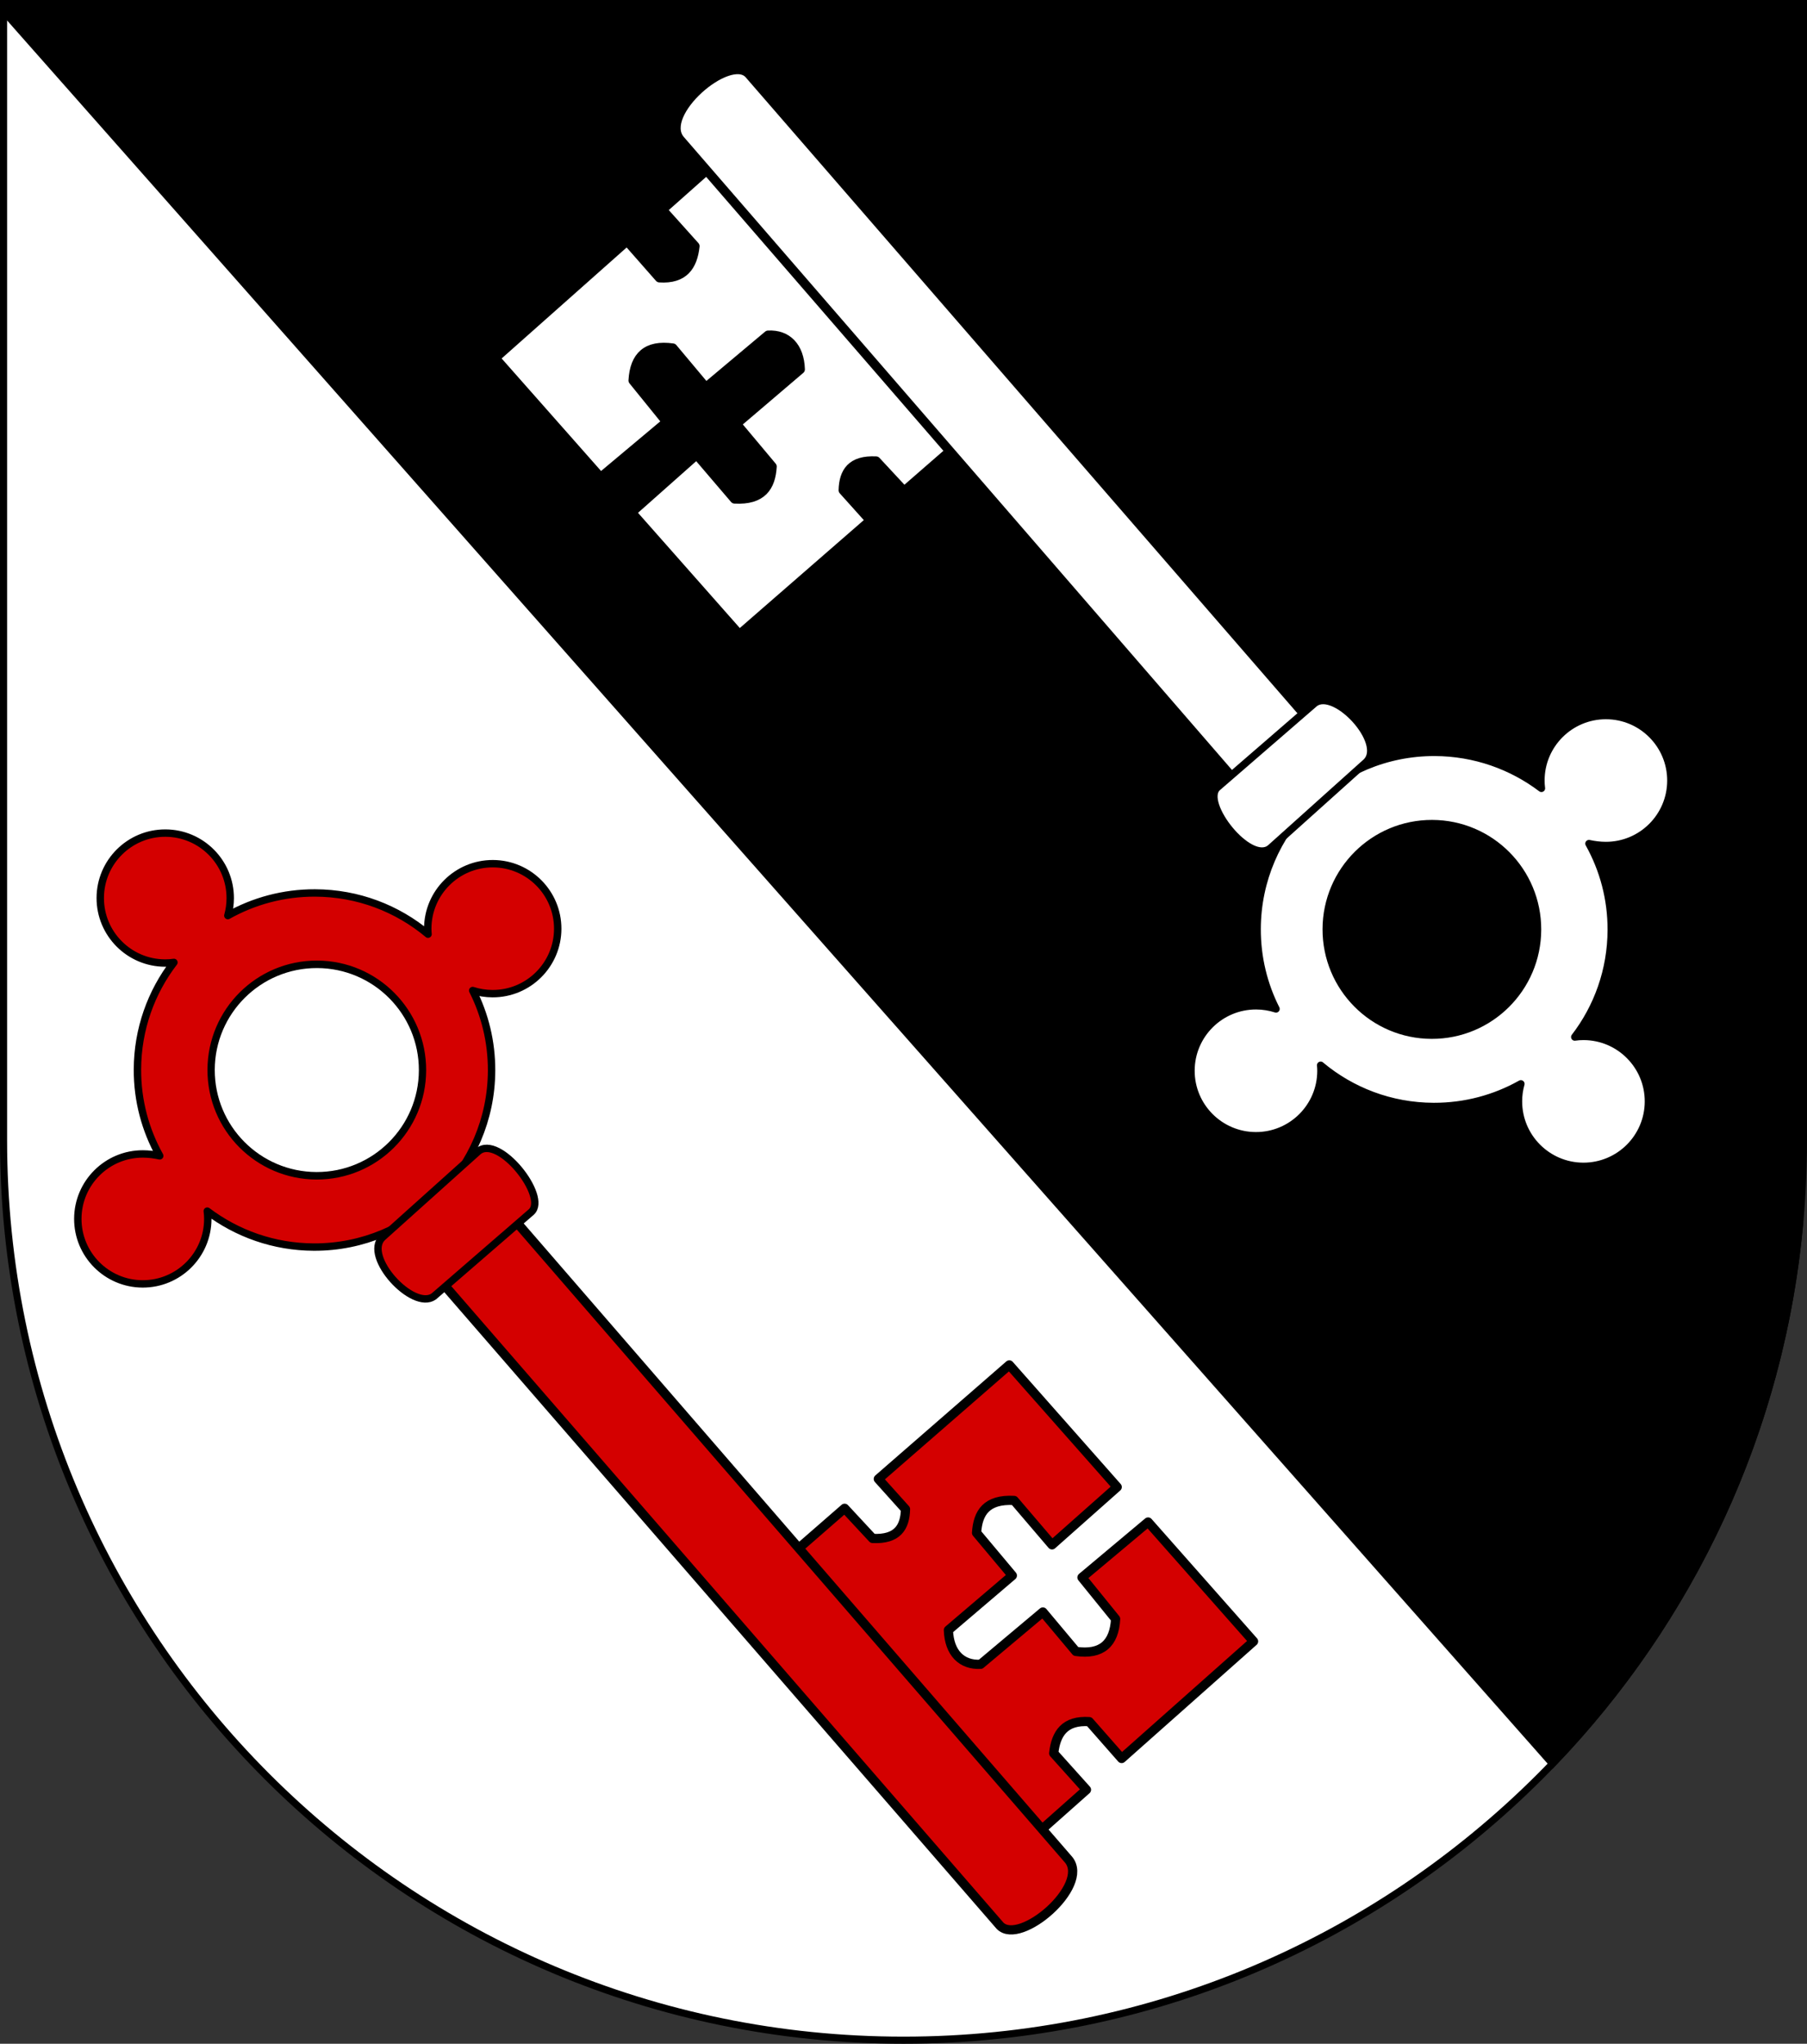 <?xml version="1.0" encoding="UTF-8" standalone="no"?>
<svg
   xmlns:dc="http://purl.org/dc/elements/1.1/"
   xmlns:cc="http://creativecommons.org/ns#"
   xmlns:rdf="http://www.w3.org/1999/02/22-rdf-syntax-ns#"
   xmlns:svg="http://www.w3.org/2000/svg"
   xmlns="http://www.w3.org/2000/svg"
   xmlns:sodipodi="http://sodipodi.sourceforge.net/DTD/sodipodi-0.dtd"
   xmlns:inkscape="http://www.inkscape.org/namespaces/inkscape"
   width="763"
   height="863"
   id="svg2"
   version="1.1"
   inkscape:version="1.0.1 (c497b03c, 2020-09-10)"
   sodipodi:docname="Wappen_Stadt_Gallestra.svg">
  <rect width="100%" height="100%" fill="#333333" stroke="none"/>
  <defs
     id="defs4">
    <inkscape:perspective
       sodipodi:type="inkscape:persp3d"
       inkscape:vp_x="0 : 526.18109 : 1"
       inkscape:vp_y="0 : 1000 : 0"
       inkscape:vp_z="744.09448 : 526.18109 : 1"
       inkscape:persp3d-origin="372.04724 : 350.78739 : 1"
       id="perspective10" />
    <inkscape:perspective
       id="perspective2828"
       inkscape:persp3d-origin="0.5 : 0.33333333 : 1"
       inkscape:vp_z="1 : 0.5 : 1"
       inkscape:vp_y="0 : 1000 : 0"
       inkscape:vp_x="0 : 0.5 : 1"
       sodipodi:type="inkscape:persp3d" />
    <inkscape:perspective
       id="perspective2828-7"
       inkscape:persp3d-origin="0.5 : 0.33333333 : 1"
       inkscape:vp_z="1 : 0.5 : 1"
       inkscape:vp_y="0 : 1000 : 0"
       inkscape:vp_x="0 : 0.5 : 1"
       sodipodi:type="inkscape:persp3d" />
    <inkscape:perspective
       id="perspective3640"
       inkscape:persp3d-origin="0.5 : 0.33333333 : 1"
       inkscape:vp_z="1 : 0.5 : 1"
       inkscape:vp_y="0 : 1000 : 0"
       inkscape:vp_x="0 : 0.5 : 1"
       sodipodi:type="inkscape:persp3d" />
    <inkscape:perspective
       id="perspective3670"
       inkscape:persp3d-origin="0.5 : 0.33333333 : 1"
       inkscape:vp_z="1 : 0.5 : 1"
       inkscape:vp_y="0 : 1000 : 0"
       inkscape:vp_x="0 : 0.5 : 1"
       sodipodi:type="inkscape:persp3d" />
    <inkscape:perspective
       id="perspective3693"
       inkscape:persp3d-origin="0.5 : 0.33333333 : 1"
       inkscape:vp_z="1 : 0.5 : 1"
       inkscape:vp_y="0 : 1000 : 0"
       inkscape:vp_x="0 : 0.5 : 1"
       sodipodi:type="inkscape:persp3d" />
    <inkscape:perspective
       id="perspective3720"
       inkscape:persp3d-origin="0.5 : 0.33333333 : 1"
       inkscape:vp_z="1 : 0.5 : 1"
       inkscape:vp_y="0 : 1000 : 0"
       inkscape:vp_x="0 : 0.5 : 1"
       sodipodi:type="inkscape:persp3d" />
    <inkscape:perspective
       id="perspective3747"
       inkscape:persp3d-origin="0.5 : 0.33333333 : 1"
       inkscape:vp_z="1 : 0.5 : 1"
       inkscape:vp_y="0 : 1000 : 0"
       inkscape:vp_x="0 : 0.5 : 1"
       sodipodi:type="inkscape:persp3d" />
    <inkscape:perspective
       id="perspective3763"
       inkscape:persp3d-origin="0.5 : 0.33333333 : 1"
       inkscape:vp_z="1 : 0.5 : 1"
       inkscape:vp_y="0 : 1000 : 0"
       inkscape:vp_x="0 : 0.5 : 1"
       sodipodi:type="inkscape:persp3d" />
    <inkscape:perspective
       id="perspective3792"
       inkscape:persp3d-origin="0.5 : 0.33333333 : 1"
       inkscape:vp_z="1 : 0.5 : 1"
       inkscape:vp_y="0 : 1000 : 0"
       inkscape:vp_x="0 : 0.5 : 1"
       sodipodi:type="inkscape:persp3d" />
    <inkscape:perspective
       id="perspective3814"
       inkscape:persp3d-origin="0.5 : 0.33333333 : 1"
       inkscape:vp_z="1 : 0.5 : 1"
       inkscape:vp_y="0 : 1000 : 0"
       inkscape:vp_x="0 : 0.5 : 1"
       sodipodi:type="inkscape:persp3d" />
    <inkscape:perspective
       id="perspective3841"
       inkscape:persp3d-origin="0.5 : 0.33333333 : 1"
       inkscape:vp_z="1 : 0.5 : 1"
       inkscape:vp_y="0 : 1000 : 0"
       inkscape:vp_x="0 : 0.5 : 1"
       sodipodi:type="inkscape:persp3d" />
    <inkscape:perspective
       id="perspective3841-5"
       inkscape:persp3d-origin="0.5 : 0.33333333 : 1"
       inkscape:vp_z="1 : 0.5 : 1"
       inkscape:vp_y="0 : 1000 : 0"
       inkscape:vp_x="0 : 0.5 : 1"
       sodipodi:type="inkscape:persp3d" />
    <inkscape:perspective
       id="perspective3872"
       inkscape:persp3d-origin="0.5 : 0.33333333 : 1"
       inkscape:vp_z="1 : 0.5 : 1"
       inkscape:vp_y="0 : 1000 : 0"
       inkscape:vp_x="0 : 0.5 : 1"
       sodipodi:type="inkscape:persp3d" />
    <inkscape:perspective
       id="perspective3898"
       inkscape:persp3d-origin="0.5 : 0.33333333 : 1"
       inkscape:vp_z="1 : 0.5 : 1"
       inkscape:vp_y="0 : 1000 : 0"
       inkscape:vp_x="0 : 0.5 : 1"
       sodipodi:type="inkscape:persp3d" />
    <inkscape:perspective
       id="perspective3920"
       inkscape:persp3d-origin="0.5 : 0.33333333 : 1"
       inkscape:vp_z="1 : 0.5 : 1"
       inkscape:vp_y="0 : 1000 : 0"
       inkscape:vp_x="0 : 0.5 : 1"
       sodipodi:type="inkscape:persp3d" />
    <inkscape:perspective
       id="perspective2860"
       inkscape:persp3d-origin="0.5 : 0.33333333 : 1"
       inkscape:vp_z="1 : 0.5 : 1"
       inkscape:vp_y="0 : 1000 : 0"
       inkscape:vp_x="0 : 0.5 : 1"
       sodipodi:type="inkscape:persp3d" />
    <inkscape:perspective
       id="perspective3672"
       inkscape:persp3d-origin="0.5 : 0.33333333 : 1"
       inkscape:vp_z="1 : 0.5 : 1"
       inkscape:vp_y="0 : 1000 : 0"
       inkscape:vp_x="0 : 0.5 : 1"
       sodipodi:type="inkscape:persp3d" />
    <inkscape:perspective
       id="perspective3695"
       inkscape:persp3d-origin="0.5 : 0.33333333 : 1"
       inkscape:vp_z="1 : 0.5 : 1"
       inkscape:vp_y="0 : 1000 : 0"
       inkscape:vp_x="0 : 0.5 : 1"
       sodipodi:type="inkscape:persp3d" />
    <inkscape:perspective
       id="perspective3261"
       inkscape:persp3d-origin="0.5 : 0.33333333 : 1"
       inkscape:vp_z="1 : 0.5 : 1"
       inkscape:vp_y="0 : 1000 : 0"
       inkscape:vp_x="0 : 0.5 : 1"
       sodipodi:type="inkscape:persp3d" />
    <inkscape:perspective
       id="perspective2828-1"
       inkscape:persp3d-origin="0.5 : 0.33333333 : 1"
       inkscape:vp_z="1 : 0.5 : 1"
       inkscape:vp_y="0 : 1000 : 0"
       inkscape:vp_x="0 : 0.5 : 1"
       sodipodi:type="inkscape:persp3d" />
    <inkscape:perspective
       id="perspective3652"
       inkscape:persp3d-origin="0.5 : 0.33333333 : 1"
       inkscape:vp_z="1 : 0.5 : 1"
       inkscape:vp_y="0 : 1000 : 0"
       inkscape:vp_x="0 : 0.5 : 1"
       sodipodi:type="inkscape:persp3d" />
    <inkscape:perspective
       id="perspective3652-2"
       inkscape:persp3d-origin="0.5 : 0.33333333 : 1"
       inkscape:vp_z="1 : 0.5 : 1"
       inkscape:vp_y="0 : 1000 : 0"
       inkscape:vp_x="0 : 0.5 : 1"
       sodipodi:type="inkscape:persp3d" />
    <inkscape:perspective
       id="perspective3652-5"
       inkscape:persp3d-origin="0.5 : 0.33333333 : 1"
       inkscape:vp_z="1 : 0.5 : 1"
       inkscape:vp_y="0 : 1000 : 0"
       inkscape:vp_x="0 : 0.5 : 1"
       sodipodi:type="inkscape:persp3d" />
    <inkscape:perspective
       id="perspective3727"
       inkscape:persp3d-origin="0.5 : 0.33333333 : 1"
       inkscape:vp_z="1 : 0.5 : 1"
       inkscape:vp_y="0 : 1000 : 0"
       inkscape:vp_x="0 : 0.5 : 1"
       sodipodi:type="inkscape:persp3d" />
    <inkscape:perspective
       id="perspective3843"
       inkscape:persp3d-origin="0.5 : 0.33333333 : 1"
       inkscape:vp_z="1 : 0.5 : 1"
       inkscape:vp_y="0 : 1000 : 0"
       inkscape:vp_x="0 : 0.5 : 1"
       sodipodi:type="inkscape:persp3d" />
    <inkscape:perspective
       id="perspective3970"
       inkscape:persp3d-origin="0.5 : 0.33333333 : 1"
       inkscape:vp_z="1 : 0.5 : 1"
       inkscape:vp_y="0 : 1000 : 0"
       inkscape:vp_x="0 : 0.5 : 1"
       sodipodi:type="inkscape:persp3d" />
    <inkscape:perspective
       id="perspective4007"
       inkscape:persp3d-origin="0.5 : 0.33333333 : 1"
       inkscape:vp_z="1 : 0.5 : 1"
       inkscape:vp_y="0 : 1000 : 0"
       inkscape:vp_x="0 : 0.5 : 1"
       sodipodi:type="inkscape:persp3d" />
    <inkscape:perspective
       id="perspective4062"
       inkscape:persp3d-origin="0.5 : 0.33333333 : 1"
       inkscape:vp_z="1 : 0.5 : 1"
       inkscape:vp_y="0 : 1000 : 0"
       inkscape:vp_x="0 : 0.5 : 1"
       sodipodi:type="inkscape:persp3d" />
    <inkscape:perspective
       id="perspective4153"
       inkscape:persp3d-origin="0.5 : 0.33333333 : 1"
       inkscape:vp_z="1 : 0.5 : 1"
       inkscape:vp_y="0 : 1000 : 0"
       inkscape:vp_x="0 : 0.5 : 1"
       sodipodi:type="inkscape:persp3d" />
    <inkscape:perspective
       id="perspective4316"
       inkscape:persp3d-origin="0.5 : 0.33333333 : 1"
       inkscape:vp_z="1 : 0.5 : 1"
       inkscape:vp_y="0 : 1000 : 0"
       inkscape:vp_x="0 : 0.5 : 1"
       sodipodi:type="inkscape:persp3d" />
    <inkscape:perspective
       id="perspective4316-9"
       inkscape:persp3d-origin="0.5 : 0.33333333 : 1"
       inkscape:vp_z="1 : 0.5 : 1"
       inkscape:vp_y="0 : 1000 : 0"
       inkscape:vp_x="0 : 0.5 : 1"
       sodipodi:type="inkscape:persp3d" />
    <inkscape:perspective
       id="perspective2898"
       inkscape:persp3d-origin="0.5 : 0.33333333 : 1"
       inkscape:vp_z="1 : 0.5 : 1"
       inkscape:vp_y="0 : 1000 : 0"
       inkscape:vp_x="0 : 0.5 : 1"
       sodipodi:type="inkscape:persp3d" />
    <inkscape:perspective
       id="perspective3337"
       inkscape:persp3d-origin="0.5 : 0.33333333 : 1"
       inkscape:vp_z="1 : 0.5 : 1"
       inkscape:vp_y="0 : 1000 : 0"
       inkscape:vp_x="0 : 0.5 : 1"
       sodipodi:type="inkscape:persp3d" />
    <inkscape:perspective
       id="perspective3373"
       inkscape:persp3d-origin="0.5 : 0.33333333 : 1"
       inkscape:vp_z="1 : 0.5 : 1"
       inkscape:vp_y="0 : 1000 : 0"
       inkscape:vp_x="0 : 0.5 : 1"
       sodipodi:type="inkscape:persp3d" />
    <inkscape:perspective
       id="perspective2996"
       inkscape:persp3d-origin="0.5 : 0.33333333 : 1"
       inkscape:vp_z="1 : 0.5 : 1"
       inkscape:vp_y="0 : 1000 : 0"
       inkscape:vp_x="0 : 0.5 : 1"
       sodipodi:type="inkscape:persp3d" />
    <inkscape:perspective
       id="perspective3149"
       inkscape:persp3d-origin="0.5 : 0.33333333 : 1"
       inkscape:vp_z="1 : 0.5 : 1"
       inkscape:vp_y="0 : 1000 : 0"
       inkscape:vp_x="0 : 0.5 : 1"
       sodipodi:type="inkscape:persp3d" />
  </defs>
  <sodipodi:namedview
     id="base"
     pagecolor="#ffffff"
     bordercolor="#666666"
     borderopacity="1.0"
     inkscape:pageopacity="0.0"
     inkscape:pageshadow="2"
     inkscape:zoom="0.43891586"
     inkscape:cx="197.65954"
     inkscape:cy="380.07562"
     inkscape:document-units="px"
     inkscape:current-layer="g3229-2"
     showgrid="false"
     inkscape:window-width="1680"
     inkscape:window-height="945"
     inkscape:window-x="0"
     inkscape:window-y="25"
     inkscape:window-maximized="1"
     inkscape:document-rotation="0">
    <inkscape:grid
       type="xygrid"
       id="grid2816"
       empspacing="5"
       visible="true"
       enabled="true"
       snapvisiblegridlinesonly="true" />
  </sodipodi:namedview>
  <g
     inkscape:label="Ebene 1"
     inkscape:groupmode="layer"
     id="layer1"
     transform="translate(-1.644,-192.036)">
    <path
       style="fill:#ffffff;fill-opacity:1;stroke:#000000;stroke-width:3;stroke-miterlimit:4;stroke-opacity:1;stroke-dasharray:none"
       d="m 3.144,193.536 0,480 c 0,209.868 170.132,380 380,380 209.868,0 380,-170.132 380,-380 l 0,-480 -760,0 z"
       id="path2850" />
    <path
       style="fill:#000000;stroke:#000000;stroke-width:3;stroke-linecap:butt;stroke-linejoin:miter;stroke-opacity:1;stroke-miterlimit:4;stroke-dasharray:none"
       d="M 1.5 3 L 1.5 4.688 L 655.531 744.781 C 713.789 684.156 752.125 604.234 760 515.562 L 760 3 L 1.5 3 z "
       transform="translate(1.644,192.036)"
       id="path3139" />
    <g
       id="g3238"
       style="display:inline;fill:#d40000;fill-opacity:1;fill-rule:evenodd"
       transform="matrix(-4.06,0.057,-0.057,-4.06,581.145,1512.442)">
      <g
         style="display:inline;fill:#d40000;fill-opacity:1;stroke:#000000;stroke-width:0.504"
         transform="rotate(0.972,67.749,122.878)"
         id="g3229">
        <path
           id="path3203"
           style="display:inline;fill:#d40000;fill-opacity:1;fill-rule:nonzero;stroke:#000000;stroke-width:0.769;stroke-linecap:butt;stroke-linejoin:round;stroke-miterlimit:4;stroke-dasharray:none;stroke-opacity:1"
           d="m 96.801,228.919 c 0.017,0.194 0.031,0.394 0.031,0.592 0,3.73 -3.028,6.758 -6.758,6.758 -3.73,0 -6.758,-3.028 -6.758,-6.758 0,-3.73 3.028,-6.758 6.758,-6.758 0.724,0 1.421,0.114 2.066,0.321 -1.275,-2.502 -1.989,-5.326 -1.989,-8.316 0,-10.165 8.25,-18.414 18.414,-18.414 4.175,0 8.027,1.392 11.108,3.709 -0.04,-0.291 -0.056,-0.559 -0.056,-0.832 0,-3.73 3.028,-6.758 6.758,-6.758 3.73,0 6.758,3.028 6.758,6.758 0,3.73 -3.028,6.758 -6.758,6.758 -0.616,0 -1.212,-0.082 -1.742,-0.194 1.508,2.688 2.345,5.733 2.345,8.973 0,4.19 -1.402,8.055 -3.763,11.146 0.302,-0.046 0.61,-0.068 0.924,-0.068 3.73,0 6.758,3.028 6.758,6.758 0,3.73 -3.028,6.758 -6.758,6.758 -3.73,0 -6.758,-3.028 -6.758,-6.758 0,-0.624 0.085,-1.228 0.245,-1.804 -2.675,1.515 -5.768,2.382 -9.063,2.382 -4.475,0 -8.573,-1.595 -11.765,-4.252 z"
           sodipodi:nodetypes="csssscsscsssscscsssscsc" />
        <ellipse
           style="opacity:1;fill:#ffffff;fill-opacity:1;fill-rule:nonzero;stroke:#000000;stroke-width:0.804;stroke-linecap:butt;stroke-linejoin:round;stroke-miterlimit:4;stroke-dasharray:none;stroke-opacity:1"
           id="path3201"
           transform="matrix(0.943,0,0,0.97,4.115,3.634)"
           cx="110.509"
           cy="217.651"
           rx="11.656"
           ry="11.336" />
      </g>
      <path
         sodipodi:nodetypes="cccccccccccccccccccccccc"
         id="path3227"
         d="m 57.439,164.927 -4.919,4.162 -2.869,-3.176 c -2.574,-0.164 -3.387,1.113 -3.461,2.994 l 2.78,3.185 -13.786,11.665 -11.039,-12.854 6.86,-5.917 3.877,4.671 c 2.881,0.198 3.797,-1.242 3.952,-3.316 l -3.657,-4.491 6.727,-5.576 c -0.042,-2.373 -1.34,-3.683 -3.297,-3.604 l -6.552,5.345 -3.376,-4.146 c -2.686,-0.422 -4.001,0.774 -4.176,3.318 l 3.436,4.365 -6.957,5.667 -10.791,-12.565 13.887,-11.986 3.315,3.88 c 2.529,0.203 3.486,-1.166 3.741,-3.238 l -3.351,-3.84 4.92,-4.246"
         style="fill:#d40000;fill-opacity:1;fill-rule:evenodd;stroke:#000000;stroke-width:0.96;stroke-linecap:butt;stroke-linejoin:round;stroke-miterlimit:4;stroke-dasharray:none;stroke-opacity:1" />
      <path
         sodipodi:nodetypes="cccc"
         d="M 91.214,205.254 29.741,132.218 c -2.196,-2.744 5.153,-8.918 7.227,-6.762 l 61.729,73.208"
         style="fill:#d40000;fill-opacity:1;fill-rule:evenodd;stroke:#000000;stroke-width:0.96;stroke-linecap:butt;stroke-linejoin:round;stroke-miterlimit:4;stroke-dasharray:none;stroke-opacity:1"
         id="path3220" />
      <path
         sodipodi:nodetypes="ccccc"
         d="m 84.658,200.363 c -1.77,1.567 3.267,8.146 5.435,6.377 l 10.1,-8.816 c 2.043,-1.958 -3.086,-7.699 -5.264,-6.206 z"
         style="fill:#d40000;fill-opacity:1;fill-rule:evenodd;stroke:#000000;stroke-width:0.768;stroke-linecap:butt;stroke-linejoin:round;stroke-miterlimit:4;stroke-dasharray:none;stroke-opacity:1"
         id="path3233" />
    </g>
    <g
       id="g3238-3"
       style="display:inline;fill:#ffffff;fill-opacity:1;fill-rule:evenodd"
       transform="matrix(4.06,-0.057,0.057,4.06,160.525,-284.078)">
      <g
         style="display:inline;fill:#ffffff;fill-opacity:1;stroke:#000000;stroke-width:0.504"
         transform="rotate(0.972,67.749,122.878)"
         id="g3229-2">
        <path
           id="path3203-0"
           style="display:inline;fill:#ffffff;fill-opacity:1;fill-rule:nonzero;stroke:#000000;stroke-width:0.769;stroke-linecap:butt;stroke-linejoin:round;stroke-miterlimit:4;stroke-dasharray:none;stroke-opacity:1"
           d="m 96.801,228.919 c 0.017,0.194 0.031,0.394 0.031,0.592 0,3.73 -3.028,6.758 -6.758,6.758 -3.73,0 -6.758,-3.028 -6.758,-6.758 0,-3.73 3.028,-6.758 6.758,-6.758 0.724,0 1.421,0.114 2.066,0.321 -1.275,-2.502 -1.989,-5.326 -1.989,-8.316 0,-10.165 8.25,-18.414 18.414,-18.414 4.175,0 8.027,1.392 11.108,3.709 -0.04,-0.291 -0.056,-0.559 -0.056,-0.832 0,-3.73 3.028,-6.758 6.758,-6.758 3.73,0 6.758,3.028 6.758,6.758 0,3.73 -3.028,6.758 -6.758,6.758 -0.616,0 -1.212,-0.082 -1.742,-0.194 1.508,2.688 2.345,5.733 2.345,8.973 0,4.19 -1.402,8.055 -3.763,11.146 0.302,-0.046 0.61,-0.068 0.924,-0.068 3.73,0 6.758,3.028 6.758,6.758 0,3.73 -3.028,6.758 -6.758,6.758 -3.73,0 -6.758,-3.028 -6.758,-6.758 0,-0.624 0.085,-1.228 0.245,-1.804 -2.675,1.515 -5.768,2.382 -9.063,2.382 -4.475,0 -8.573,-1.595 -11.765,-4.252 z"
           sodipodi:nodetypes="csssscsscsssscscsssscsc" />
        <ellipse
           style="opacity:1;fill:#000000;fill-opacity:1;fill-rule:nonzero;stroke:#000000;stroke-width:0.804;stroke-linecap:butt;stroke-linejoin:round;stroke-miterlimit:4;stroke-dasharray:none;stroke-opacity:1"
           id="path3201-7"
           transform="matrix(0.943,0,0,0.97,4.115,3.634)"
           cx="110.509"
           cy="217.651"
           rx="11.656"
           ry="11.336" />
        <path
           style="fill:#ffffff;fill-opacity:1;stroke:#000000;stroke-width:0.739;stroke-miterlimit:4;stroke-dasharray:none;stroke-opacity:1"
           d="m -232.598,119.439 0.332,118.212 c 0.145,51.685 42.162,93.467 93.847,93.322 51.685,-0.145 93.467,-42.162 93.322,-93.847 l -0.332,-118.212 z"
           id="path2850-3" />
        <path
           style="fill:#008000;stroke:#000000;stroke-width:0.739;stroke-linecap:butt;stroke-linejoin:miter;stroke-miterlimit:4;stroke-dasharray:none;stroke-opacity:1;fill-opacity:1"
           d="m -232.597,119.809 10e-4,0.416 161.583,181.815 c 14.306,-14.971 23.692,-34.68 25.57,-56.523 l -0.354,-126.232 z"
           id="path3139-7" />
        <g
           id="g3238-1"
           style="display:inline;fill:#d40000;fill-opacity:1;fill-rule:evenodd"
           transform="rotate(179.028,-46.552,221.548)">
          <g
             style="display:inline;fill:#d40000;fill-opacity:1;stroke:#000000;stroke-width:0.504"
             transform="rotate(0.972,67.749,122.878)"
             id="g3229-9">
            <path
               id="path3203-3"
               style="display:inline;fill:#d40000;fill-opacity:1;fill-rule:nonzero;stroke:#000000;stroke-width:0.769;stroke-linecap:butt;stroke-linejoin:round;stroke-miterlimit:4;stroke-dasharray:none;stroke-opacity:1"
               d="m 96.801,228.919 c 0.017,0.194 0.031,0.394 0.031,0.592 0,3.73 -3.028,6.758 -6.758,6.758 -3.73,0 -6.758,-3.028 -6.758,-6.758 0,-3.73 3.028,-6.758 6.758,-6.758 0.724,0 1.421,0.114 2.066,0.321 -1.275,-2.502 -1.989,-5.326 -1.989,-8.316 0,-10.165 8.25,-18.414 18.414,-18.414 4.175,0 8.027,1.392 11.108,3.709 -0.04,-0.291 -0.056,-0.559 -0.056,-0.832 0,-3.73 3.028,-6.758 6.758,-6.758 3.73,0 6.758,3.028 6.758,6.758 0,3.73 -3.028,6.758 -6.758,6.758 -0.616,0 -1.212,-0.082 -1.742,-0.194 1.508,2.688 2.345,5.733 2.345,8.973 0,4.19 -1.402,8.055 -3.763,11.146 0.302,-0.046 0.61,-0.068 0.924,-0.068 3.73,0 6.758,3.028 6.758,6.758 0,3.73 -3.028,6.758 -6.758,6.758 -3.73,0 -6.758,-3.028 -6.758,-6.758 0,-0.624 0.085,-1.228 0.245,-1.804 -2.675,1.515 -5.768,2.382 -9.063,2.382 -4.475,0 -8.573,-1.595 -11.765,-4.252 z"
               sodipodi:nodetypes="csssscsscsssscscsssscsc" />
            <ellipse
               style="opacity:1;fill:#ffffff;fill-opacity:1;fill-rule:nonzero;stroke:#000000;stroke-width:0.804;stroke-linecap:butt;stroke-linejoin:round;stroke-miterlimit:4;stroke-dasharray:none;stroke-opacity:1"
               id="path3201-1"
               transform="matrix(0.943,0,0,0.97,4.115,3.634)"
               cx="110.509"
               cy="217.651"
               rx="11.656"
               ry="11.336" />
          </g>
          <path
             sodipodi:nodetypes="cccccccccccccccccccccccc"
             id="path3227-1"
             d="m 57.439,164.927 -4.919,4.162 -2.869,-3.176 c -2.574,-0.164 -3.387,1.113 -3.461,2.994 l 2.78,3.185 -13.786,11.665 -11.039,-12.854 6.86,-5.917 3.877,4.671 c 2.881,0.198 3.797,-1.242 3.952,-3.316 l -3.657,-4.491 6.727,-5.576 c -0.042,-2.373 -1.34,-3.683 -3.297,-3.604 l -6.552,5.345 -3.376,-4.146 c -2.686,-0.422 -4.001,0.774 -4.176,3.318 l 3.436,4.365 -6.957,5.667 -10.791,-12.565 13.887,-11.986 3.315,3.88 c 2.529,0.203 3.486,-1.166 3.741,-3.238 l -3.351,-3.84 4.92,-4.246"
             style="fill:#d40000;fill-opacity:1;fill-rule:evenodd;stroke:#000000;stroke-width:0.96;stroke-linecap:butt;stroke-linejoin:round;stroke-miterlimit:4;stroke-dasharray:none;stroke-opacity:1" />
          <path
             sodipodi:nodetypes="cccc"
             d="M 91.214,205.254 29.741,132.218 c -2.196,-2.744 5.153,-8.918 7.227,-6.762 l 61.729,73.208"
             style="fill:#d40000;fill-opacity:1;fill-rule:evenodd;stroke:#000000;stroke-width:0.96;stroke-linecap:butt;stroke-linejoin:round;stroke-miterlimit:4;stroke-dasharray:none;stroke-opacity:1"
             id="path3220-1" />
          <path
             sodipodi:nodetypes="ccccc"
             d="m 84.658,200.363 c -1.77,1.567 3.267,8.146 5.435,6.377 l 10.1,-8.816 c 2.043,-1.958 -3.086,-7.699 -5.264,-6.206 z"
             style="fill:#d40000;fill-opacity:1;fill-rule:evenodd;stroke:#000000;stroke-width:0.768;stroke-linecap:butt;stroke-linejoin:round;stroke-miterlimit:4;stroke-dasharray:none;stroke-opacity:1"
             id="path3233-9" />
        </g>
        <path
           id="path3203-0-6"
           style="display:inline;fill:#ffffff;fill-opacity:1;fill-rule:nonzero;stroke:#000000;stroke-width:0.769;stroke-linecap:butt;stroke-linejoin:round;stroke-miterlimit:4;stroke-dasharray:none;stroke-opacity:1"
           d="m -95.295,229.458 c 0.017,0.194 0.031,0.394 0.031,0.592 -1e-6,3.73 -3.028,6.758 -6.758,6.758 -3.73,0 -6.758,-3.028 -6.758,-6.758 0,-3.73 3.028,-6.758 6.758,-6.758 0.724,-6e-5 1.421,0.114 2.066,0.321 -1.275,-2.502 -1.989,-5.326 -1.989,-8.316 0,-10.165 8.25,-18.414 18.414,-18.414 4.175,1e-5 8.027,1.392 11.108,3.709 -0.04,-0.291 -0.056,-0.559 -0.056,-0.832 0,-3.73 3.028,-6.758 6.758,-6.758 3.73,0 6.758,3.028 6.758,6.758 0,3.73 -3.028,6.758 -6.758,6.758 -0.616,0 -1.212,-0.082 -1.742,-0.194 1.508,2.688 2.345,5.733 2.345,8.973 1e-5,4.19 -1.402,8.055 -3.763,11.146 0.302,-0.046 0.61,-0.068 0.924,-0.068 3.73,0 6.758,3.028 6.758,6.758 0,3.73 -3.028,6.758 -6.758,6.758 -3.73,0 -6.758,-3.028 -6.758,-6.758 -3e-5,-0.624 0.085,-1.228 0.245,-1.804 -2.675,1.515 -5.768,2.382 -9.063,2.382 -4.475,-1e-5 -8.573,-1.595 -11.765,-4.252 z"
           sodipodi:nodetypes="csssscsscsssscscsssscsc" />
        <ellipse
           style="display:inline;opacity:1;fill:#008000;fill-opacity:1;fill-rule:nonzero;stroke:#000000;stroke-width:0.769;stroke-linecap:butt;stroke-linejoin:round;stroke-miterlimit:4;stroke-dasharray:none;stroke-opacity:1"
           id="path3201-7-1"
           cx="-83.72"
           cy="215.327"
           rx="10.997"
           ry="10.997" />
        <path
           sodipodi:nodetypes="cccccccccccccccccccccccc"
           id="path3227-4-8"
           d="m -133.942,165.635 -4.848,4.245 -2.922,-3.127 c -2.577,-0.121 -3.368,1.17 -3.409,3.053 l 2.834,3.137 -13.587,11.898 -11.255,-12.665 6.758,-6.032 3.956,4.604 c 2.884,0.149 3.775,-1.306 3.895,-3.383 l -3.732,-4.428 6.631,-5.689 c -0.083,-2.371 -1.402,-3.659 -3.357,-3.548 l -6.461,5.455 -3.446,-4.088 c -2.692,-0.377 -3.987,0.842 -4.12,3.389 l 3.509,4.306 -6.86,5.784 -11.003,-12.38 13.682,-12.22 3.38,3.823 c 2.532,0.16 3.466,-1.225 3.685,-3.301 l -3.416,-3.782 4.847,-4.329"
           style="display:inline;fill:#ffffff;fill-opacity:1;fill-rule:evenodd;stroke:#000000;stroke-width:0.96;stroke-linecap:butt;stroke-linejoin:round;stroke-miterlimit:4;stroke-dasharray:none;stroke-opacity:1" />
        <path
           sodipodi:nodetypes="cccc"
           d="m -99.488,205.383 -62.702,-71.983 c -2.242,-2.706 5.001,-9.004 7.111,-6.884 l 62.962,72.15"
           style="display:inline;fill:#ffffff;fill-opacity:1;fill-rule:evenodd;stroke:#000000;stroke-width:0.96;stroke-linecap:butt;stroke-linejoin:round;stroke-miterlimit:4;stroke-dasharray:none;stroke-opacity:1"
           id="path3220-3-7" />
        <path
           sodipodi:nodetypes="ccccc"
           d="m -106.125,200.604 c -1.744,1.597 3.404,8.089 5.543,6.284 l 9.949,-8.986 c 2.01,-1.992 -3.216,-7.645 -5.369,-6.115 z"
           style="display:inline;fill:#ffffff;fill-opacity:1;fill-rule:evenodd;stroke:#000000;stroke-width:0.768;stroke-linecap:butt;stroke-linejoin:round;stroke-miterlimit:4;stroke-dasharray:none;stroke-opacity:1"
           id="path3233-2-9" />
      </g>
      <path
         sodipodi:nodetypes="cccccccccccccccccccccccc"
         id="path3227-4"
         d="m 57.439,164.927 -4.919,4.162 -2.869,-3.176 c -2.574,-0.164 -3.387,1.113 -3.461,2.994 l 2.78,3.185 -13.786,11.665 -11.039,-12.854 6.86,-5.917 3.877,4.671 c 2.881,0.198 3.797,-1.242 3.952,-3.316 l -3.657,-4.491 6.727,-5.576 c -0.042,-2.373 -1.34,-3.683 -3.297,-3.604 l -6.552,5.345 -3.376,-4.146 c -2.686,-0.422 -4.001,0.774 -4.176,3.318 l 3.436,4.365 -6.957,5.667 -10.791,-12.565 13.887,-11.986 3.315,3.88 c 2.529,0.203 3.486,-1.166 3.741,-3.238 l -3.351,-3.84 4.92,-4.246"
         style="fill:#ffffff;fill-opacity:1;fill-rule:evenodd;stroke:#000000;stroke-width:0.96;stroke-linecap:butt;stroke-linejoin:round;stroke-miterlimit:4;stroke-dasharray:none;stroke-opacity:1" />
      <path
         sodipodi:nodetypes="cccc"
         d="M 91.214,205.254 29.741,132.218 c -2.196,-2.744 5.153,-8.918 7.227,-6.762 l 61.729,73.208"
         style="fill:#ffffff;fill-opacity:1;fill-rule:evenodd;stroke:#000000;stroke-width:0.96;stroke-linecap:butt;stroke-linejoin:round;stroke-miterlimit:4;stroke-dasharray:none;stroke-opacity:1"
         id="path3220-3" />
      <path
         sodipodi:nodetypes="ccccc"
         d="m 84.658,200.363 c -1.77,1.567 3.267,8.146 5.435,6.377 l 10.1,-8.816 c 2.043,-1.958 -3.086,-7.699 -5.264,-6.206 z"
         style="fill:#ffffff;fill-opacity:1;fill-rule:evenodd;stroke:#000000;stroke-width:0.768;stroke-linecap:butt;stroke-linejoin:round;stroke-miterlimit:4;stroke-dasharray:none;stroke-opacity:1"
         id="path3233-2" />
    </g>
  </g>
</svg>
